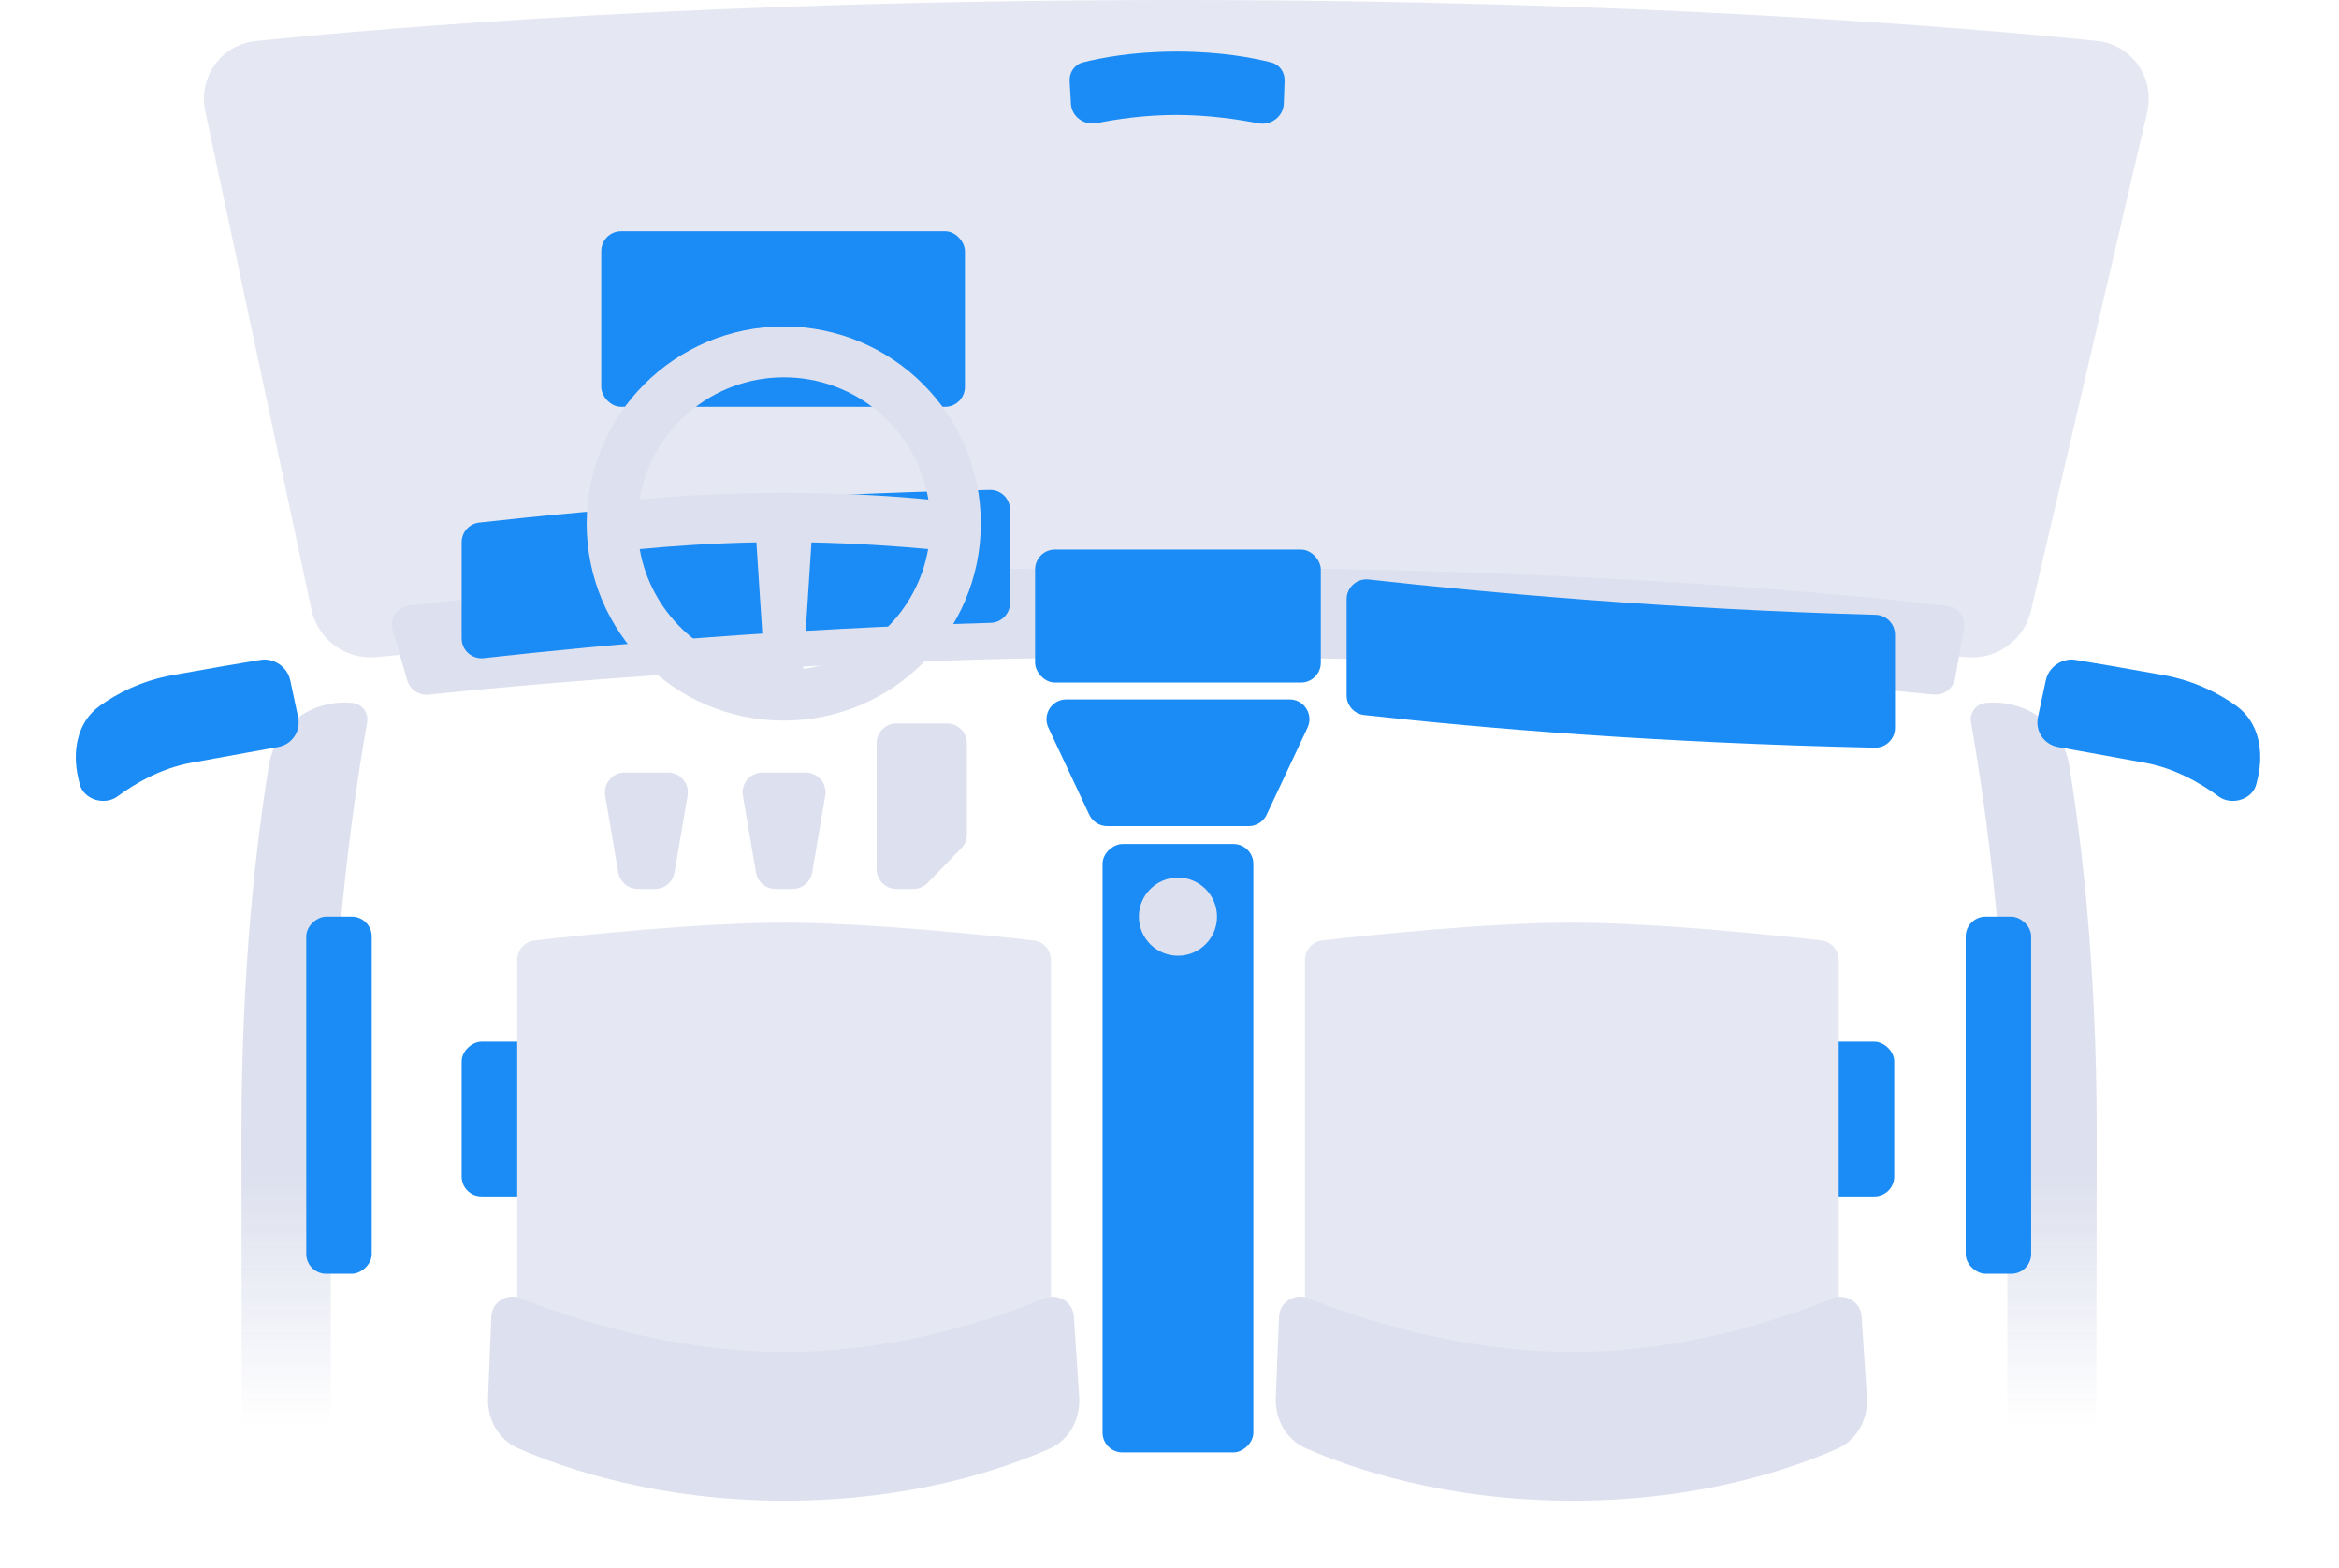 <svg width="510" height="342" viewBox="0 0 510 342" fill="none" xmlns="http://www.w3.org/2000/svg">
<g clip-path="url(#clip0_313_3146)">
<path d="M139.076 193.838C136.967 193.838 135.165 192.317 134.811 190.238L131.959 173.5C131.509 170.858 133.544 168.447 136.224 168.447L145.657 168.447C148.337 168.447 150.372 170.858 149.922 173.5L147.07 190.238C146.716 192.317 144.914 193.838 142.805 193.838L139.076 193.838Z" fill="#DDE0EE"/>
<path d="M169.098 193.838C166.989 193.838 165.187 192.317 164.833 190.238L161.981 173.5C161.531 170.858 163.566 168.447 166.246 168.447L175.68 168.447C178.359 168.447 180.395 170.858 179.945 173.5L177.093 190.238C176.738 192.317 174.937 193.838 172.828 193.838L169.098 193.838Z" fill="#DDE0EE"/>
<path d="M206.502 157.758C208.891 157.758 210.828 159.695 210.828 162.084L210.828 181.938C210.828 183.063 210.39 184.143 209.607 184.951L202.26 192.524C201.445 193.364 200.325 193.838 199.155 193.838L195.469 193.838C193.08 193.838 191.143 191.901 191.143 189.511L191.143 162.084C191.143 159.695 193.08 157.758 195.469 157.758L206.502 157.758Z" fill="#DDE0EE"/>
<path d="M228.589 158.672C227.241 155.803 229.334 152.506 232.505 152.506H281.18C284.35 152.506 286.444 155.803 285.096 158.672L276.182 177.649C275.469 179.167 273.943 180.136 272.266 180.136H241.419C239.742 180.136 238.216 179.167 237.503 177.649L228.589 158.672Z" fill="#1B8CF5"/>
<path d="M82.115 143.279C75.433 143.92 69.3 139.476 67.901 132.91L44.752 24.276C43.172 16.862 48.225 9.726 55.766 8.951C84.291 6.023 155.272 7.72595e-06 256.626 7.72437e-06C357.648 7.72279e-06 428.495 5.983 457.204 8.922C464.844 9.704 469.92 17.004 468.176 24.483L442.834 133.179C441.332 139.624 435.264 143.934 428.677 143.3C404.192 140.944 342.026 135.945 255.283 135.945C168.806 135.945 106.755 140.913 82.115 143.279Z" fill="#E5E8F2"/>
<path d="M239.145 26.849C236.403 27.402 233.663 25.438 233.506 22.646L233.227 17.709C233.12 15.807 234.275 14.076 236.12 13.605C239.901 12.64 247.021 11.249 256.626 11.249C266.29 11.249 273.438 12.658 277.202 13.623C279.012 14.087 280.161 15.771 280.097 17.64L279.925 22.603C279.828 25.41 277.111 27.429 274.355 26.888C270.024 26.038 263.516 25.061 256.479 25.061C249.547 25.061 243.312 26.009 239.145 26.849Z" fill="#1B8CF5"/>
<rect x="131.098" y="50.421" width="79.298" height="38.284" rx="4.326" fill="#1B8CF5"/>
<path d="M93.435 151.465C91.339 151.686 89.397 150.379 88.805 148.356L85.624 137.47C84.883 134.935 86.544 132.349 89.166 132.036C106.138 130.009 165.962 123.736 256.087 123.736C347.232 123.736 408.161 130.152 424.579 132.103C427.022 132.393 428.672 134.678 428.238 137.1L426.307 147.877C425.905 150.118 423.874 151.671 421.609 151.442C404.571 149.717 335.096 143.215 256.087 143.215C176.716 143.215 109.433 149.777 93.435 151.465Z" fill="#DDE0EE"/>
<path fill-rule="evenodd" clip-rule="evenodd" d="M105.476 143.508C102.906 143.794 100.659 141.785 100.659 139.199V118.245C100.659 116.048 102.295 114.201 104.477 113.956C130.571 111.035 168.361 107.883 215.822 106.834C218.243 106.781 220.234 108.731 220.234 111.153V131.475C220.234 133.824 218.358 135.743 216.011 135.808C171.228 137.045 132.048 140.547 105.476 143.508Z" fill="#1B8CF5"/>
<path fill-rule="evenodd" clip-rule="evenodd" d="M298.434 126.359C295.864 126.072 293.617 128.081 293.617 130.667V151.622C293.617 153.818 295.253 155.666 297.436 155.91C323.529 158.832 361.32 161.983 408.78 163.032C411.202 163.086 413.192 161.135 413.192 158.713V138.391C413.192 136.042 411.317 134.123 408.969 134.059C364.186 132.821 325.006 129.319 298.434 126.359Z" fill="#1B8CF5"/>
<path fill-rule="evenodd" clip-rule="evenodd" d="M213.857 114.154C213.857 137.886 194.618 157.125 170.886 157.125C147.154 157.125 127.915 137.886 127.915 114.154C127.915 90.422 147.154 71.183 170.886 71.183C194.618 71.183 213.857 90.422 213.857 114.154ZM166.713 145.85L164.928 118.264C154.548 118.465 145.478 119.164 139.485 119.743C141.87 133.371 152.899 144.027 166.713 145.85ZM139.439 108.925C141.953 93.803 155.096 82.274 170.931 82.274C186.767 82.274 199.91 93.803 202.424 108.925C195.486 108.238 184.702 107.479 170.932 107.479C157.161 107.479 146.377 108.238 139.439 108.925ZM202.381 119.729C200 133.364 188.968 144.026 175.15 145.85L176.935 118.274C187.124 118.484 196.238 119.162 202.381 119.729Z" fill="#DDE0EE"/>
<rect x="225.692" y="119.842" width="62.3" height="28.987" rx="4.326" fill="#1B8CF5"/>
<rect x="240.402" y="316.694" width="132.653" height="32.881" rx="4.326" transform="rotate(-90 240.402 316.694)" fill="#1B8CF5"/>
<path d="M72.112 341.267L52.914 341.267C52.914 341.267 52.644 305.883 52.644 246.814C52.644 210.336 56.047 182.664 58.65 166.834C60.081 158.129 68.077 152.411 76.857 153.275V153.275C78.949 153.481 80.42 155.427 80.051 157.497C77.981 169.106 72.122 205.6 72.122 246.814C72.122 296.874 72.112 341.267 72.112 341.267Z" fill="url(#paint0_linear_313_3146)"/>
<rect x="66.777" y="277.756" width="77.876" height="14.277" rx="4.326" transform="rotate(-90 66.777 277.756)" fill="#1B8CF5"/>
<path d="M437.695 341.267L456.893 341.267C456.893 341.267 457.164 305.883 457.164 246.814C457.164 210.336 453.761 182.664 451.158 166.834C449.726 158.129 441.731 152.411 432.951 153.275V153.275C430.858 153.481 429.387 155.427 429.756 157.497C431.826 169.106 437.685 205.6 437.685 246.814C437.685 296.874 437.695 341.267 437.695 341.267Z" fill="url(#paint1_linear_313_3146)"/>
<rect width="77.876" height="14.277" rx="4.326" transform="matrix(4.37114e-08 -1 -1 -4.37114e-08 442.878 277.756)" fill="#1B8CF5"/>
<rect x="100.659" y="260.883" width="33.746" height="19.036" rx="4.326" transform="rotate(-90 100.659 260.883)" fill="#1B8CF5"/>
<rect width="33.746" height="19.036" rx="4.326" transform="matrix(4.37114e-08 -1 -1 -4.37114e-08 413.026 260.883)" fill="#1B8CF5"/>
<path d="M117.099 316.694C114.71 316.694 112.773 314.757 112.773 312.367L112.773 209.335C112.773 207.148 114.388 205.31 116.56 205.064C126.291 203.962 152.685 201.178 170.963 201.178C189.241 201.178 215.635 203.962 225.366 205.064C227.539 205.31 229.153 207.148 229.153 209.335L229.153 312.367C229.153 314.757 227.216 316.694 224.827 316.694L117.099 316.694Z" fill="#E5E8F2"/>
<path d="M396.586 316.694C398.975 316.694 400.912 314.757 400.912 312.367L400.912 209.332C400.912 207.147 399.299 205.309 397.128 205.062C387.427 203.959 361.14 201.178 342.722 201.178C324.303 201.178 298.017 203.959 288.316 205.062C286.145 205.309 284.532 207.147 284.532 209.332L284.532 312.367C284.532 314.757 286.469 316.694 288.858 316.694L396.586 316.694Z" fill="#E5E8F2"/>
<path d="M227.735 283.118C230.604 281.932 233.938 283.889 234.143 286.988L235.304 304.56C235.622 309.372 233.23 313.943 228.82 315.894C218.898 320.283 198.825 327.23 171.166 327.23C143.302 327.23 122.944 320.18 112.98 315.797C108.644 313.889 106.225 309.443 106.416 304.709L107.132 287.058C107.258 283.94 110.565 281.902 113.463 283.062C123.82 287.209 146.231 294.823 171.166 294.823C195.99 294.823 217.67 287.277 227.735 283.118Z" fill="#DDE0EE"/>
<path d="M399.493 283.118C402.363 281.932 405.697 283.889 405.901 286.988L407.063 304.56C407.38 309.372 404.988 313.943 400.579 315.894C390.656 320.283 370.584 327.23 342.925 327.23C315.06 327.23 294.703 320.18 284.739 315.797C280.402 313.889 277.983 309.443 278.175 304.709L278.89 287.058C279.017 283.94 282.324 281.902 285.222 283.062C295.579 287.209 317.989 294.823 342.925 294.823C367.749 294.823 389.429 287.277 399.493 283.118Z" fill="#DDE0EE"/>
<circle cx="256.842" cy="199.881" r="8.517" fill="#DDE0EE"/>
<path d="M60.648 162.88C63.703 162.325 65.648 159.415 65.001 156.379L63.295 148.38C62.661 145.405 59.767 143.405 56.763 143.896C52.542 144.586 45.989 145.691 37.616 147.208C30.765 148.45 25.486 151.227 21.744 153.917C16.814 157.461 15.667 163.845 17.105 169.825L17.371 170.934C18.197 174.37 22.808 175.734 25.614 173.662C29.579 170.734 35.181 167.501 41.691 166.321C49.12 164.975 56.067 163.713 60.648 162.88Z" fill="#1B8CF5"/>
<path d="M448.71 162.88C445.656 162.325 443.711 159.415 444.358 156.379L446.064 148.38C446.698 145.405 449.591 143.405 452.596 143.896C456.816 144.586 463.37 145.691 471.743 147.208C478.593 148.45 483.872 151.227 487.614 153.917C492.545 157.461 493.691 163.845 492.254 169.825L491.987 170.934C491.161 174.37 486.55 175.734 483.744 173.662C479.779 170.734 474.178 167.501 467.667 166.321C460.239 164.975 453.292 163.713 448.71 162.88Z" fill="#1B8CF5"/>
</g>
<defs>
<linearGradient id="paint0_linear_313_3146" x1="66.704" y1="341.267" x2="66.704" y2="151.769" gradientUnits="userSpaceOnUse">
<stop offset="0.161" stop-color="#DDE0EE" stop-opacity="0"/>
<stop offset="0.448" stop-color="#DDE0EE"/>
</linearGradient>
<linearGradient id="paint1_linear_313_3146" x1="443.103" y1="341.267" x2="443.103" y2="151.769" gradientUnits="userSpaceOnUse">
<stop offset="0.161" stop-color="#DDE0EE" stop-opacity="0"/>
<stop offset="0.448" stop-color="#DDE0EE"/>
</linearGradient>
<clipPath id="clip0_313_3146">
<rect width="509.358" height="341.355" fill="white"/>
</clipPath>
</defs>
</svg>
